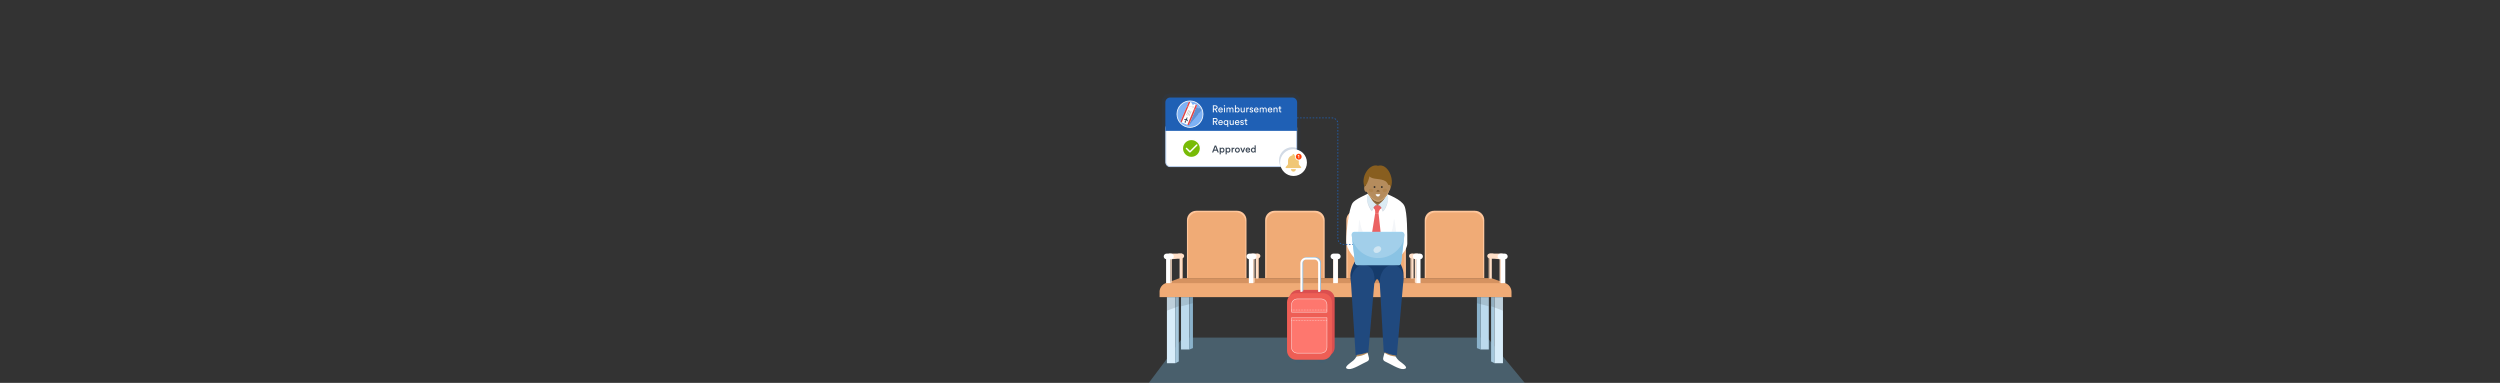 <?xml version="1.0" encoding="utf-8"?>
<!-- Generator: Adobe Illustrator 25.4.1, SVG Export Plug-In . SVG Version: 6.00 Build 0)  -->
<svg version="1.1" id="Layer_1" xmlns="http://www.w3.org/2000/svg" xmlns:xlink="http://www.w3.org/1999/xlink" x="0px" y="0px"
	 viewBox="0 0 6340 971" style="enable-background:new 0 0 6340 971;" xml:space="preserve">
<rect x="0" y="0" width="6340" height="971" fill="#333333" stroke="none"/>
<style type="text/css">
	.st0{fill:#618DA7;fill-opacity:0.5;}
	.st1{fill:#F0AB76;}
	.st2{fill:#FFC69B;}
	.st3{fill:#D8EDFA;}
	.st4{fill:#BCDAED;}
	.st5{fill:#A6C8DD;}
	.st6{fill:#8AB2CB;}
	.st7{fill:#D59260;}
	.st8{fill:#FFFFFF;}
	.st9{fill:#FFDFC7;}
	.st10{fill:#FFCFAB;}
	.st11{opacity:0.15;fill:#2C2C2C;enable-background:new    ;}
	.st12{fill:#455F6F;}
	.st13{fill:#20497E;fill-opacity:0.1;}
	.st14{fill:#DB4F4F;}
	.st15{fill:#EE5E55;}
	.st16{fill:none;stroke:#9ABCD5;stroke-width:5;}
	.st17{fill:none;stroke:#FFFFFF;stroke-width:5;}
	.st18{fill:#FFFFFF;stroke:#BDD4F3;stroke-width:2.483;}
	.st19{fill:#1F60B5;}
	.st20{fill:#3A4654;}
	.st21{fill:#153B6B;}
	.st22{fill:#B58C5D;}
	.st23{fill:#20497E;}
	.st24{fill:#EB6262;}
	.st25{fill:#976D3C;}
	.st26{fill:#BDD4E1;}
	.st27{fill:#153B6B;fill-opacity:0.2;}
	.st28{fill:#DBEBF4;}
	.st29{fill:#2B2B2B;fill-opacity:0.2;}
	.st30{fill-rule:evenodd;clip-rule:evenodd;fill:#C8A071;}
	.st31{fill:#886338;}
	.st32{fill:#885E1F;}
	.st33{fill:#232323;}
	.st34{fill:#B18550;}
	.st35{fill:#20497E;fill-opacity:5.000000e-02;}
	.st36{fill:none;stroke:#1F60B5;stroke-width:2;stroke-dasharray:4,4;}
	.st37{fill:#9ED7F8;}
	.st38{fill:#8AC3E4;}
	.st39{opacity:0.5;fill:#FAFAFA;enable-background:new    ;}
	.st40{fill:none;stroke:#FFFFFF;stroke-width:0.2;}
	.st41{fill:#FE776E;stroke:#FFFFFF;stroke-linejoin:round;}
	.st42{fill:none;stroke:#FFFFFF;stroke-dasharray:2,2;}
	.st43{fill:#7EB2F5;stroke:#FFFFFF;stroke-width:2;}
	.st44{opacity:0.3;clip-path:url(#SVGID_00000044870959028287514620000014605620126023035298_);}
	.st45{fill-rule:evenodd;clip-rule:evenodd;fill:#134484;}
	.st46{fill:#20497E;fill-opacity:0.2;}
	.st47{fill:#78BB07;stroke:#FFFFFF;stroke-width:3.724;}
	.st48{clip-path:url(#SVGID_00000052803923173631561640000017587030212821462710_);}
	.st49{fill-rule:evenodd;clip-rule:evenodd;fill:#F0C776;}
	.st50{fill:#FF3D00;}
	.st51{fill-rule:evenodd;clip-rule:evenodd;fill:#FFFFFF;fill-opacity:0.21;}
	.st52{fill:none;stroke:#FFFFFF;stroke-width:3.724;stroke-linecap:round;stroke-linejoin:round;}
	.st53{fill-rule:evenodd;clip-rule:evenodd;fill:#FFFFFF;}
	.st54{fill-rule:evenodd;clip-rule:evenodd;fill:#DF4343;}
	.st55{fill-rule:evenodd;clip-rule:evenodd;fill:#E5E5E5;}
	.st56{fill-rule:evenodd;clip-rule:evenodd;fill:#203852;}
	.st57{fill-rule:evenodd;clip-rule:evenodd;fill:#B2B2B2;}
</style>
<path class="st0" d="M2913.5,970.9l85.9-114.8h772.4l94.9,114.8H2913.5z"/>
<path class="st1" d="M2940.6,740.3c0-13.1,10.6-23.7,23.7-23.7h845.2c13.1,0,23.7,10.6,23.7,23.7v13.3h-892.5V740.3z"/>
<path class="st2" d="M3010.1,558.2c0-13.1,10.6-23.7,23.7-23.7h103.6c13.1,0,23.7,10.6,23.7,23.7v147.1h-151V558.2z"/>
<path class="st2" d="M3208.4,558.2c0-13.1,10.6-23.7,23.7-23.7h103.6c13.1,0,23.7,10.6,23.7,23.7v147.1h-151V558.2z"/>
<path class="st2" d="M3414.3,558.2c0-13.1,10.6-23.7,23.7-23.7h103.6c13.1,0,23.7,10.6,23.7,23.7v147.1h-151V558.2z"/>
<path class="st2" d="M3613.1,558.2c0-13.1,10.6-23.7,23.7-23.7h103.6c13.1,0,23.7,10.6,23.7,23.7v147.1h-151V558.2z"/>
<path class="st1" d="M3013.4,562.4c0-13.1,10.6-23.7,23.7-23.7h97.1c13.1,0,23.7,10.6,23.7,23.7v142.9h-144.4V562.4z"/>
<path class="st1" d="M3013.4,562.4c0-13.1,10.6-23.7,23.7-23.7h97.1c13.1,0,23.7,10.6,23.7,23.7v142.9h-144.4V562.4z"/>
<path class="st1" d="M3211.7,562.4c0-13.1,10.6-23.7,23.7-23.7h97.1c13.1,0,23.7,10.6,23.7,23.7v142.9h-144.4V562.4z"/>
<path class="st1" d="M3417.6,562.4c0-13.1,10.6-23.7,23.7-23.7h97.1c13.1,0,23.7,10.6,23.7,23.7v142.9h-144.4V562.4z"/>
<path class="st1" d="M3616.4,562.4c0-13.1,10.6-23.7,23.7-23.7h97.1c13.1,0,23.7,10.6,23.7,23.7v142.9h-144.4V562.4z"/>
<rect x="2959.3" y="753.6" class="st3" width="21.2" height="167.5"/>
<rect x="2995.1" y="753.6" class="st4" width="21.2" height="132.7"/>
<rect x="3754.4" y="753.6" class="st4" width="21.2" height="132.7"/>
<path class="st5" d="M2980.5,753.6h8.9v163.1l-8.9,4.5V753.6z"/>
<path class="st6" d="M3016.4,753.6h8.9v129.2l-8.9,3.5V753.6z"/>
<path class="st6" d="M3754.4,753.6h-8.9v129.2l8.9,3.5V753.6z"/>
<path class="st5" d="M3790.3,753.6h-8.9v163.1l8.9,4.5V753.6z"/>
<rect x="3790.3" y="753.6" class="st3" width="21.2" height="167.5"/>
<path class="st7" d="M3817.6,718.1l-35.2-12.7h-790.9l-34.9,12.7H3817.6z"/>
<rect x="2957.2" y="645.2" class="st8" width="11" height="72.9"/>
<path class="st9" d="M2968.2,645.2h3.4v71.2l-3.4,1.7V645.2z"/>
<rect x="2991.4" y="646.1" class="st9" width="6.1" height="60.5"/>
<path class="st10" d="M2997.5,646.1h1.8v59.3l-1.8,1.2V646.1z"/>
<path class="st9" d="M2964,643.2h33.5v12l-29.3,2.4L2964,643.2z"/>
<path class="st8" d="M2958.3,643.2h11.4c3.9,0,7.1,3.2,7.1,7.1v0c0,3.9-3.2,7.1-7.1,7.1h-11.4c-3.9,0-7.1-3.2-7.1-7.1v0
	C2951.2,646.4,2954.4,643.2,2958.3,643.2z"/>
<path class="st9" d="M2989.4,643.2h7.6c3.3,0,6,2.7,6,6l0,0c0,3.3-2.7,6-6,6h-7.6c-3.3,0-6-2.7-6-6l0,0
	C2983.4,645.9,2986.1,643.2,2989.4,643.2z"/>
<rect x="3167.1" y="645.2" class="st8" width="11" height="72.9"/>
<path class="st9" d="M3178.1,645.2h3.4v71.2l-3.4,1.7V645.2z"/>
<rect x="3184.6" y="646.1" class="st9" width="6.1" height="60.5"/>
<path class="st10" d="M3190.8,646.1h1.8v59.3l-1.8,1.2V646.1z"/>
<path class="st9" d="M3173.9,643.2h15.5v12l-13.5,2.4L3173.9,643.2z"/>
<path class="st9" d="M3189.6,643.2h0.7c3.3,0,6,2.7,6,6l0,0c0,3.3-2.7,6-6,6h-0.7c-3.3,0-6-2.7-6-6l0,0
	C3183.6,645.9,3186.2,643.2,3189.6,643.2z"/>
<path class="st8" d="M3168.2,643.2h11.4c3.9,0,7.1,3.2,7.1,7.1v0c0,3.9-3.2,7.1-7.1,7.1h-11.4c-3.9,0-7.1-3.2-7.1-7.1v0
	C3161.1,646.4,3164.3,643.2,3168.2,643.2z"/>
<path class="st9" d="M3380.8,645.2h12.5v71.2l-12.5,1.7V645.2z"/>
<rect x="3381.6" y="645.2" class="st8" width="11" height="72.9"/>
<path class="st8" d="M3381.4,643.2h11.4c3.9,0,7.1,3.2,7.1,7.1v0c0,3.9-3.2,7.1-7.1,7.1h-11.4c-3.9,0-7.1-3.2-7.1-7.1v0
	C3374.3,646.4,3377.5,643.2,3381.4,643.2z"/>
<rect x="3591.4" y="645.2" class="st8" width="11" height="72.9"/>
<path class="st9" d="M3591.4,645.2h-3.4v71.2l3.4,1.7V645.2z"/>
<rect x="3578.8" y="646.1" class="st9" width="6.1" height="60.5"/>
<path class="st10" d="M3578.8,646.1h-1.8v59.3l1.8,1.2V646.1z"/>
<path class="st9" d="M3595.7,643.2h-15.5v12l13.5,2.4L3595.7,643.2z"/>
<path class="st9" d="M3580,643.2h-0.7c-3.3,0-6,2.7-6,6l0,0c0,3.3,2.7,6,6,6h0.7c3.3,0,6-2.7,6-6l0,0
	C3586,645.9,3583.3,643.2,3580,643.2z"/>
<path class="st8" d="M3601.3,643.2H3590c-3.9,0-7.1,3.2-7.1,7.1v0c0,3.9,3.2,7.1,7.1,7.1h11.4c3.9,0,7.1-3.2,7.1-7.1v0
	C3608.4,646.4,3605.3,643.2,3601.3,643.2z"/>
<rect x="3806.4" y="645.2" class="st8" width="11" height="72.9"/>
<path class="st9" d="M3806.4,645.2h-3.4v71.2l3.4,1.7V645.2z"/>
<rect x="3777.1" y="646.1" class="st9" width="6.1" height="60.5"/>
<path class="st10" d="M3777.1,646.1h-1.8v59.3l1.8,1.2V646.1z"/>
<path class="st9" d="M3810.7,643.2h-33.5v12l29.3,2.4L3810.7,643.2z"/>
<path class="st8" d="M3816.3,643.2H3805c-3.9,0-7.1,3.2-7.1,7.1v0c0,3.9,3.2,7.1,7.1,7.1h11.4c3.9,0,7.1-3.2,7.1-7.1v0
	C3823.4,646.4,3820.3,643.2,3816.3,643.2z"/>
<path class="st9" d="M3785.3,643.2h-7.6c-3.3,0-6,2.7-6,6l0,0c0,3.3,2.7,6,6,6h7.6c3.3,0,6-2.7,6-6l0,0
	C3791.3,645.9,3788.6,643.2,3785.3,643.2z"/>
<path class="st11" d="M2959.2,753.6h30.2v22.9l-30.2,11.4V753.6z"/>
<path class="st11" d="M3811.5,753.6h-30.2v22.9l30.2,11.4V753.6z"/>
<path class="st11" d="M2995.1,753.6h30.1V769l-30.1,7.8V753.6z"/>
<path class="st11" d="M3775.6,753.6h-30.1V769l30.1,7.8V753.6z"/>
<circle class="st12" cx="3352.3" cy="908.2" r="12.2"/>
<path class="st13" d="M2965.8,237.3h313.3c10.3,0,18.6,8.3,18.6,18.6v137.8c0,10.3-8.3,18.6-18.6,18.6h-313.3
	c-10.3,0-18.6-8.3-18.6-18.6V255.9C2947.2,245.6,2955.6,237.3,2965.8,237.3z"/>
<circle class="st12" cx="3294.2" cy="908.2" r="12.2"/>
<path class="st14" d="M3361.7,735.1h-69.1c-12.7,0-23,10.3-23,23v122.8c0,12.7,10.3,23,23,23h69.1c12.7,0,23-10.3,23-23V758.1
	C3384.7,745.4,3374.4,735.1,3361.7,735.1z"/>
<path class="st15" d="M3354.8,743.5h-67.9c-12.7,0-23,10.3-23,23v122.8c0,12.7,10.3,23,23,23h67.9c12.7,0,23-10.3,23-23V766.5
	C3377.8,753.8,3367.5,743.5,3354.8,743.5z"/>
<path class="st16" d="M3302.6,738.5V666c0-6.5,5.3-11.8,11.8-11.8h21.4c6.5,0,11.8,5.3,11.8,11.8v72.5"/>
<path class="st17" d="M3300.3,740.1v-72.5c0-6.5,5.3-11.8,11.8-11.8h21.4c6.5,0,11.8,5.3,11.8,11.8v72.5"/>
<path class="st18" d="M2967.7,313.9h309.4c6.2,0,11.2,5,11.2,11.2v86.2c0,6.2-5,11.2-11.2,11.2h-309.4c-6.2,0-11.2-5-11.2-11.2
	v-86.2C2956.6,318.9,2961.6,313.9,2967.7,313.9z"/>
<path class="st19" d="M2955.3,259.7c0-6.9,5.6-12.4,12.4-12.4h309.4c6.9,0,12.4,5.6,12.4,12.4v72.2h-334.2V259.7z"/>
<path class="st8" d="M3084.9,284.9h2.9l-4.2-7.4c2.7-0.5,4.3-2.5,4.3-5c0-2.9-2.1-5.3-5.4-5.3h-6.7v17.7h2.5v-7.2h2.7L3084.9,284.9z
	 M3078.2,275.5v-6.1h3.8c2,0,3.4,1.2,3.4,3.1c0,1.8-1.4,3-3.4,3H3078.2z M3092,277.7c0.1-1.5,1.3-3.1,3.3-3.1c2.1,0,3.2,1.4,3.3,3.1
	H3092z M3098.9,280.8c-0.4,1.4-1.4,2.4-3.4,2.4c-2,0-3.6-1.5-3.6-3.6h9.1c0-0.2,0.1-0.5,0.1-0.8c0-3.8-2.1-6.3-5.8-6.3
	c-3,0-5.8,2.6-5.8,6.4c0,4.1,2.8,6.4,6.1,6.4c2.8,0,4.7-1.7,5.4-3.8L3098.9,280.8z M3106.4,284.9v-12h-2.3v12H3106.4z M3103.5,268.4
	c0,0.9,0.8,1.7,1.7,1.7c0.9,0,1.7-0.8,1.7-1.7c0-1-0.8-1.7-1.7-1.7C3104.3,266.7,3103.5,267.4,3103.5,268.4z M3112.7,284.9v-7.2
	c0-1.8,1.1-3,2.8-3c1.8,0,2.6,1.2,2.6,2.8v7.5h2.3v-7.3c0-1.7,1.1-3,2.8-3c1.8,0,2.6,1.2,2.6,2.8v7.5h2.3v-7.8
	c0-3.1-2.1-4.6-4.2-4.6c-1.5,0-3.1,0.6-4,2.3c-0.7-1.6-2.1-2.3-3.6-2.3c-1.4,0-2.9,0.6-3.6,2v-1.6h-2.2v12H3112.7z M3134.1,284.9
	v-1.8c0.8,1.3,2.1,2.1,3.9,2.1c3.6,0,5.6-2.8,5.6-6.4c0-3.5-1.9-6.3-5.5-6.3c-2,0-3.4,1-4,2.1v-7.8h-2.3v18.1H3134.1z M3141.2,278.9
	c0,2.6-1.4,4.3-3.6,4.3c-2.1,0-3.6-1.7-3.6-4.3s1.5-4.2,3.6-4.2C3139.8,274.6,3141.2,276.3,3141.2,278.9z M3154.4,283.5
	c0,0.5,0.1,1.2,0.1,1.4h2.2c-0.1-0.4-0.1-1.3-0.1-2.2v-9.8h-2.3v7.2c0,1.8-0.9,3.1-2.9,3.1c-2,0-2.7-1.5-2.7-3.1v-7.2h-2.3v7.6
	c0,2.7,1.7,4.8,4.5,4.8C3152.3,285.3,3153.8,284.7,3154.4,283.5z M3167.3,272.8c-0.1,0-0.4-0.1-0.8-0.1c-1.2,0-2.7,0.4-3.6,2.3v-2.1
	h-2.3v12h2.4v-6c0-2.6,1.3-3.7,3.3-3.7c0.3,0,0.7,0,1,0.1V272.8z M3168.7,281.8c0.2,1.4,1.6,3.5,4.9,3.5c3,0,4.4-2,4.4-3.7
	c0-1.8-1.1-3.1-3.3-3.6l-1.9-0.4c-0.9-0.2-1.4-0.7-1.4-1.5c0-0.8,0.8-1.6,2-1.6c1.9,0,2.4,1.4,2.5,2l2.1-0.8
	c-0.2-1.1-1.3-3.2-4.6-3.2c-2.4,0-4.3,1.8-4.3,3.8c0,1.7,1.1,3,3,3.4l2,0.4c1,0.2,1.6,0.8,1.6,1.6c0,0.8-0.7,1.6-2.1,1.6
	c-1.7,0-2.6-1-2.8-2.2L3168.7,281.8z M3182.5,277.7c0.1-1.5,1.3-3.1,3.3-3.1c2.1,0,3.2,1.4,3.3,3.1H3182.5z M3189.5,280.8
	c-0.4,1.4-1.4,2.4-3.4,2.4c-2,0-3.6-1.5-3.6-3.6h9.1c0-0.2,0.1-0.5,0.1-0.8c0-3.8-2.1-6.3-5.8-6.3c-3,0-5.8,2.6-5.8,6.4
	c0,4.1,2.8,6.4,6.1,6.4c2.8,0,4.7-1.7,5.4-3.8L3189.5,280.8z M3196.9,284.9v-7.2c0-1.8,1.1-3,2.8-3c1.8,0,2.6,1.2,2.6,2.8v7.5h2.4
	v-7.3c0-1.7,1.1-3,2.8-3c1.8,0,2.5,1.2,2.5,2.8v7.5h2.3v-7.8c0-3.1-2.1-4.6-4.1-4.6c-1.5,0-3.1,0.6-4,2.3c-0.7-1.6-2.1-2.3-3.6-2.3
	c-1.4,0-2.9,0.6-3.6,2v-1.6h-2.2v12H3196.9z M3217.5,277.7c0.1-1.5,1.3-3.1,3.3-3.1c2.1,0,3.2,1.4,3.3,3.1H3217.5z M3224.4,280.8
	c-0.4,1.4-1.4,2.4-3.4,2.4c-2,0-3.6-1.5-3.6-3.6h9.1c0-0.2,0.1-0.5,0.1-0.8c0-3.8-2.1-6.3-5.8-6.3c-3,0-5.8,2.6-5.8,6.4
	c0,4.1,2.8,6.4,6.1,6.4c2.8,0,4.7-1.7,5.4-3.8L3224.4,280.8z M3231.9,278c0-1.8,1-3.3,2.8-3.3c2.1,0,2.8,1.4,2.8,3v7.2h2.4v-7.6
	c0-2.7-1.4-4.8-4.3-4.8c-1.4,0-2.8,0.6-3.7,2.1v-1.7h-2.3v12h2.3V278z M3246.7,269.1h-2.1v1.9c0,1.1-0.6,1.9-1.9,1.9h-0.6v2.1h2.3
	v6.6c0,2.2,1.3,3.4,3.4,3.4c0.8,0,1.4-0.1,1.6-0.2v-2c-0.2,0-0.6,0.1-0.9,0.1c-1.2,0-1.7-0.5-1.7-1.6V275h2.6v-2.1h-2.6V269.1z
	 M3084.9,316.9h2.9l-4.2-7.4c2.7-0.5,4.3-2.5,4.3-5c0-2.9-2.1-5.3-5.4-5.3h-6.7v17.7h2.5v-7.2h2.7L3084.9,316.9z M3078.2,307.5v-6.1
	h3.8c2,0,3.4,1.2,3.4,3.1c0,1.8-1.4,3-3.4,3H3078.2z M3092,309.7c0.1-1.5,1.3-3.1,3.3-3.1c2.1,0,3.2,1.4,3.3,3.1H3092z
	 M3098.9,312.8c-0.4,1.4-1.4,2.4-3.4,2.4c-2,0-3.6-1.5-3.6-3.6h9.1c0-0.2,0.1-0.5,0.1-0.8c0-3.8-2.1-6.3-5.8-6.3
	c-3,0-5.8,2.6-5.8,6.4c0,4.1,2.8,6.4,6.1,6.4c2.8,0,4.7-1.7,5.4-3.8L3098.9,312.8z M3114.8,321.7v-16.8h-2.3v1.9
	c-0.5-1.1-1.8-2.1-3.9-2.1c-3.5,0-5.6,2.9-5.6,6.3c0,3.5,2.2,6.4,5.7,6.4c1.8,0,3.1-0.8,3.8-2v6.4H3114.8z M3105.4,310.9
	c0-2.5,1.4-4.2,3.5-4.2c2.1,0,3.6,1.7,3.6,4.2s-1.4,4.3-3.6,4.3C3106.8,315.2,3105.4,313.4,3105.4,310.9z M3126.5,315.5
	c0,0.5,0.1,1.2,0.1,1.4h2.2c-0.1-0.4-0.1-1.3-0.1-2.2v-9.8h-2.3v7.2c0,1.8-1,3.1-2.9,3.1c-2,0-2.7-1.5-2.7-3.1v-7.2h-2.4v7.6
	c0,2.7,1.7,4.8,4.5,4.8C3124.3,317.3,3125.8,316.7,3126.5,315.5z M3134.1,309.7c0.1-1.5,1.3-3.1,3.3-3.1c2.1,0,3.2,1.4,3.3,3.1
	H3134.1z M3141.1,312.8c-0.4,1.4-1.4,2.4-3.4,2.4c-2,0-3.6-1.5-3.6-3.6h9.1c0-0.2,0-0.5,0-0.8c0-3.8-2.1-6.3-5.8-6.3
	c-3,0-5.8,2.6-5.8,6.4c0,4.1,2.8,6.4,6,6.4c2.8,0,4.7-1.7,5.4-3.8L3141.1,312.8z M3145,313.8c0.2,1.4,1.6,3.5,4.9,3.5
	c3,0,4.4-2,4.4-3.7c0-1.8-1.2-3.1-3.3-3.6l-1.9-0.4c-0.9-0.2-1.4-0.7-1.4-1.5c0-0.8,0.8-1.6,2-1.6c1.9,0,2.4,1.4,2.5,2l2.1-0.8
	c-0.2-1.1-1.3-3.2-4.6-3.2c-2.3,0-4.3,1.8-4.3,3.8c0,1.7,1.1,3,3,3.4l2.1,0.4c1,0.2,1.6,0.8,1.6,1.6c0,0.8-0.7,1.6-2.1,1.6
	c-1.7,0-2.6-1-2.8-2.2L3145,313.8z M3160.6,301.1h-2.2v1.9c0,1.1-0.6,1.9-1.8,1.9h-0.7v2.1h2.3v6.6c0,2.2,1.3,3.4,3.4,3.4
	c0.8,0,1.4-0.1,1.6-0.2v-2c-0.2,0-0.6,0.1-0.9,0.1c-1.2,0-1.7-0.5-1.7-1.6V307h2.6v-2.1h-2.6V301.1z"/>
<path class="st20" d="M3087.7,386.7h3.3l-6.9-17.7h-3.5l-6.9,17.7h3.2l1.7-4.5h7.5L3087.7,386.7z M3082.3,372.2l2.7,7.2h-5.4
	L3082.3,372.2z M3095.9,391.5v-6.1c0.6,0.9,1.9,1.7,3.7,1.7c3.5,0,5.7-2.8,5.7-6.4c0-3.6-2-6.4-5.6-6.4c-1.9,0-3.3,0.9-3.9,1.9v-1.7
	h-2.8v16.9H3095.9z M3102.5,380.6c0,2.3-1.3,3.8-3.3,3.8c-1.9,0-3.3-1.5-3.3-3.8c0-2.3,1.4-3.8,3.3-3.8
	C3101.1,376.8,3102.5,378.3,3102.5,380.6z M3111,391.5v-6.1c0.6,0.9,1.9,1.7,3.7,1.7c3.5,0,5.7-2.8,5.7-6.4c0-3.6-2-6.4-5.6-6.4
	c-1.9,0-3.3,0.9-3.9,1.9v-1.7h-2.8v16.9H3111z M3117.6,380.6c0,2.3-1.4,3.8-3.3,3.8c-1.9,0-3.3-1.5-3.3-3.8c0-2.3,1.4-3.8,3.3-3.8
	C3116.2,376.8,3117.6,378.3,3117.6,380.6z M3130.4,374.5c-0.1,0-0.4-0.1-0.8-0.1c-1.6,0-3,0.8-3.5,2.1v-2h-2.8v12.2h2.9v-5.8
	c0-2.3,1-3.6,3.3-3.6c0.3,0,0.6,0,1,0.1V374.5z M3138,384.5c-1.8,0-3.4-1.4-3.4-3.9s1.6-3.8,3.4-3.8c1.8,0,3.4,1.3,3.4,3.8
	C3141.4,383.2,3139.8,384.5,3138,384.5z M3138,374.2c-3.6,0-6.3,2.7-6.3,6.5c0,3.8,2.7,6.5,6.3,6.5c3.6,0,6.3-2.7,6.3-6.5
	C3144.3,376.9,3141.7,374.2,3138,374.2z M3157.8,374.5h-3.1l-3.1,8.7l-3.2-8.7h-3.2l5,12.2h2.9L3157.8,374.5z M3161.6,379.3
	c0.1-1.3,1.1-2.7,3-2.7c2,0,2.9,1.3,3,2.7H3161.6z M3167.9,382.5c-0.4,1.2-1.3,2.1-3.1,2.1c-1.8,0-3.2-1.3-3.3-3.2h8.9
	c0,0,0.1-0.4,0.1-0.9c0-3.9-2.2-6.3-5.9-6.3c-3.1,0-5.9,2.6-5.9,6.4c0,4.1,2.9,6.5,6.2,6.5c2.9,0,4.8-1.7,5.5-3.9L3167.9,382.5z
	 M3175.2,380.6c0-2.3,1.4-3.8,3.3-3.8s3.2,1.5,3.2,3.8c0,2.3-1.3,3.9-3.2,3.9C3176.5,384.5,3175.2,382.9,3175.2,380.6z
	 M3184.5,368.6h-2.8v7.4c-0.4-0.8-1.4-1.8-3.6-1.8c-3.4,0-5.8,2.9-5.8,6.4c0,3.7,2.3,6.4,5.8,6.4c1.7,0,3-0.9,3.6-1.9
	c0,0.5,0.1,1.3,0.1,1.6h2.8c0-0.2-0.1-1.1-0.1-2.2V368.6z"/>
<path class="st21" d="M3425.2,691.5c2.7-13.7,6.2-21.5,15.2-35.1l108,5.4c1.1,3.7,7.1,13.5,9.4,22.5c2.5,9.7,1.6,21.9,0.4,33.9
	h-59.3l-3.7-8.2c-0.5-1.1-1.6-1.8-2.8-1.8c-1.1,0-2.2,0.6-2.7,1.6l-4.6,8.4h-58.7C3426.5,718.3,3423.2,701.8,3425.2,691.5z"/>
<path class="st22" d="M3511.1,866.4l29.3-1.1l-1.7,40.8c-14.2,4.5-13.1-1.8-26.6-5.5L3511.1,866.4z"/>
<path class="st22" d="M3468.4,866.4l-29.3-1.1l1.7,40.8c14.2,4.5,13.1-1.8,26.6-5.5L3468.4,866.4z"/>
<path class="st23" d="M3509.1,891.8l-10-173.3c-1.3-22.4,11.7-47.9,34.1-46.1c21.5,1.7,27.2,23,25.3,44.6l-16.1,184.2
	C3528.2,901.1,3514.4,895.4,3509.1,891.8z"/>
<path class="st23" d="M3437.9,900.5l-11.7-181.9c-1.4-22.5,11.5-48.1,34-46.3c21.4,1.7,27,23,25.2,44.4l-15.3,176
	C3455.8,898.1,3449.1,898.8,3437.9,900.5z"/>
<path class="st8" d="M3414.1,611.8c0,19.9,20.3,44.5,28.4,48.9h88.4c15.1-1.5,38-25.4,38-43.5c0-22.4,0.2-78.6-7.3-95
	c-7.5-16.4-40.9-28.8-51.9-33l-36.4,0c-7.9,3.7-37.9,16.7-43.4,25.9C3421,529.9,3414.1,583.9,3414.1,611.8z"/>
<path class="st24" d="M3503.7,611.4l-7.7-70.7l-8.5-0.3l-11.5,71H3503.7z"/>
<ellipse class="st25" cx="3494.3" cy="502.1" rx="23.3" ry="17.2"/>
<path class="st25" d="M3493.6,525.6l-4.3-7.5l9.5,0.2l-3.8,7.5L3493.6,525.6z"/>
<path class="st26" d="M3491.6,526.1l4.3-7.3l3.9,2.8l-5.9,4.5H3491.6z"/>
<path class="st26" d="M3486.8,520.8l3.7-2.4l4.1,7.7h-2.1L3486.8,520.8z"/>
<path class="st24" d="M3493.2,520.5c1.8,0,5,0.4,6.7,1.4l4.4,4.6c-2,2.1-7.7,5.1-11.5,5.1c-3.5,0-9.1-4-10.4-5.5l3.3-4.8
	C3487,520.5,3490.8,520.5,3493.2,520.5z"/>
<path class="st24" d="M3486.8,532c-1-2.2-2.1-3.4-4.1-5.7l20.4,1.2c-2,1.8-3.2,3-4.2,4.5c-1.9,2.9-2.9,6.6-2.9,8.8l-8.5-0.4
	C3487.5,538.4,3487.5,533.6,3486.8,532z"/>
<path class="st27" d="M3520,507.8c0.4-3-0.2-8.8-0.5-11.4l-23.7,22.4l-1,1.8c1.6,0,4.1,1.9,6.1,4.4c1.9,2.3,4.6,8.3,5.9,11.7
	c1.5-1.1,4.9-5,7.4-10C3517.4,520.5,3519.6,511.5,3520,507.8z"/>
<path class="st27" d="M3466.6,507.8c-0.4-3,0.3-9.2,1.3-11.6l9.1,15.7l13.5,6.5l1.2,2.2c-1.6,0-4,2-6,4.5c-1.9,2.3-4.8,7.4-6.5,10.7
	c-1.8-1.4-4.3-4.8-6.8-9.7C3469.2,519.8,3467.1,511.5,3466.6,507.8z"/>
<path class="st28" d="M3507.3,532.8c-3.1-6.1-5.4-10.1-11.4-14c12.3-9.6,16.2-15,21.7-30.3c0.1,2.7,4.2,12.2,2.2,19.6
	c-1.4,5.2-6.9,20.2-11.1,25C3508.3,533.6,3507.6,533.4,3507.3,532.8z"/>
<path class="st28" d="M3479.6,531.3c3.3-5.2,5.3-8.5,10.9-12.9c-13.8-10.3-13-16.7-20.8-29.9l0,0.1c-0.8,2.6-3.8,13.1-2.2,20.6
	c1.2,5.3,6.3,17,10.6,22.3C3478.5,531.9,3479.2,531.9,3479.6,531.3z"/>
<path class="st29" d="M3493.1,515.2c-5.9,0-14.5-9.9-17.1-14.6c-0.3-0.6,0.1-1.3,0.8-1.3l34.9-0.4c0.8,0,1.3,0.8,0.8,1.5
	C3508.5,506.2,3499.4,515.2,3493.1,515.2z"/>
<path class="st22" d="M3494.9,511.3c-12.7,0-27.1-17.9-29.1-30.2c-2.3-14.3-10.2-57.4,29.2-56.3c39.4,1.2,30.1,46,28.3,56.5
	C3521.7,491.5,3506.4,511.3,3494.9,511.3z"/>
<path class="st22" d="M3494.9,511.3c-12.7,0-27.1-17.9-29.1-30.2c-2.3-14.3-10.2-57.4,29.2-56.3c39.4,1.2,30.1,46,28.3,56.5
	C3521.7,491.5,3506.4,511.3,3494.9,511.3z"/>
<path class="st30" d="M3465.8,478.4c1.9,12.3,16.4,30.2,29.1,30.2c11.5,0,26.8-19.9,28.5-30c0.1-0.4,0.2-0.9,0.2-1.4
	c0.7-3.9,1.8-10.6,2-18c0.2,8.5-1.2,16.4-2,20.7c-0.1,0.5-0.2,1-0.2,1.4c-1.7,10.1-17,30-28.5,30c-12.7,0-27.1-17.9-29.1-30.2
	c-0.1-0.3-0.1-0.7-0.2-1.1c-0.8-5.2-2.1-13.4-2-21.9c0.1,7.5,1.3,14.5,2,19.2C3465.7,477.7,3465.8,478,3465.8,478.4z"/>
<path class="st31" d="M3498.1,486.3h-6.6c-0.6,0-1.1-0.5-0.9-1.1c0.6-1.7,2-3.5,4.2-3.5c2.2,0,3.5,1.8,4.1,3.3
	C3499.3,485.6,3498.8,486.3,3498.1,486.3z"/>
<path class="st32" d="M3514.3,460c-12.4-8.6-33.4-3.6-41.4-12.8c-3.3,16-9.7,23.7-9.7,23.7s3.4,1.2-1.8,5.3
	c-12.9-27.1,11.5-62.8,33.2-55.8c25.6-7.3,42.9,36.2,31.7,55.8C3520.6,475,3522.9,467.4,3514.3,460z"/>
<ellipse transform="matrix(0.155 -0.988 0.988 0.155 2504.023 3883.497)" class="st22" cx="3523.3" cy="477.2" rx="7.9" ry="4.7"/>
<ellipse transform="matrix(0.988 -0.155 0.155 0.988 -32.072 544.473)" class="st22" cx="3464" cy="477.2" rx="4.7" ry="7.9"/>
<ellipse class="st33" cx="3485.8" cy="474.3" rx="2.3" ry="2.2"/>
<ellipse class="st33" cx="3504.3" cy="474.3" rx="2.3" ry="2.2"/>
<path class="st8" d="M3499.5,492.2h-10.2c-0.6,0-1.1,0.5-0.9,1.1c0.7,2.4,2.8,5.6,6.2,5.5c3.3-0.1,5-3,5.9-5.3
	C3500.7,492.8,3500.2,492.2,3499.5,492.2z"/>
<path class="st31" d="M3500.4,493.4l-0.2-0.1l0,0L3500.4,493.4z M3494.6,498.7l0,0.2l0,0L3494.6,498.7z M3488.4,493.2l-0.2,0.1
	L3488.4,493.2z M3489.3,492.4h10.2v-0.5h-10.2V492.4z M3500.2,493.3c-0.9,2.2-2.5,5-5.6,5.1l0,0.5c3.4-0.1,5.2-3.2,6.1-5.4
	L3500.2,493.3z M3494.6,498.5c-1.6,0.1-2.9-0.7-3.9-1.7c-1-1-1.7-2.4-2-3.6l-0.5,0.1c0.4,1.2,1.1,2.7,2.1,3.8
	c1.1,1.1,2.5,1.9,4.3,1.9L3494.6,498.5z M3499.5,492.4c0.5,0,0.9,0.5,0.7,0.9l0.5,0.2c0.3-0.8-0.3-1.6-1.1-1.6V492.4z M3489.3,491.9
	c-0.7,0-1.3,0.6-1.1,1.4l0.5-0.1c-0.1-0.4,0.2-0.8,0.7-0.8V491.9z"/>
<ellipse transform="matrix(0.266 -0.964 0.964 0.266 2086.97 3705.659)" class="st34" cx="3476.3" cy="482.7" rx="4.3" ry="5.7"/>
<ellipse transform="matrix(0.964 -0.266 0.266 0.964 -2.199 950.806)" class="st34" cx="3511.8" cy="483.5" rx="5.7" ry="4.3"/>
<path class="st35" d="M3443.7,595.9l2.8-36c0.1-1.2,1.8-1.3,2-0.1c1.7,11.3,4.7,25.5,12.3,36.1h64.6c6.2-10.1,7.3-24.1,9.3-38.4
	c0.2-1.1,1.7-1.1,1.9,0l5.1,38.4h-16.3c-5.6,9.2-15.4,15.1-33.8,15.1c-14.9,0-24.5-6.3-30.9-15.1H3443.7z"/>
<path class="st36" d="M3289,299h88.8c8.3,0,15,6.7,15,15V605c0,8.3,6.7,15,15,15h35.8"/>
<path class="st37" d="M3436.2,665.6l-8.3-70.5c-0.4-3.8,2.5-7.2,6.4-7.2h120.6c3.9,0,6.8,3.4,6.4,7.2l-8.2,70.5
	c-0.4,3.2-3.1,5.7-6.4,5.7h-104.1C3439.4,671.3,3436.6,668.8,3436.2,665.6z"/>
<path class="st38" d="M3436.4,667.1l-8.3-70.5c-0.4-3.8,2.5-7.2,6.4-7.2h120.6c3.9,0,6.8,3.4,6.4,7.2l-8.2,70.5
	c-0.4,3.2-3.1,5.7-6.4,5.7h-104.1C3439.6,672.8,3436.8,670.3,3436.4,667.1z"/>
<ellipse transform="matrix(0.859 -0.511 0.511 0.859 168.18 1875.695)" class="st39" cx="3494.5" cy="632.1" rx="10.2" ry="7.8"/>
<path class="st40" d="M3495.9,518.9c1.6,0.8,5.5,4.4,7.4,6.8c1.5,1.8,2.9,4.7,3.8,7c0.3,0.6,1,0.8,1.5,0.3c2.3-2.5,4.5-7.2,5.9-10.3
	c1.9-4.5,5.3-13.8,5.8-17"/>
<path class="st40" d="M3490.5,518.5c-1.1,0.8-3.6,3-5,4.4c-1.3,1.3-4.1,5.6-6,8.4c-0.4,0.6-1.2,0.6-1.7,0c-0.6-1-1.5-2.2-2-3
	c-1-1.7-4.7-8.8-5.5-10.7c-0.8-1.9-2.9-7.9-3.3-10.5c-0.3-2.1,0.5-9.2,0.9-12.3"/>
<path class="st41" d="M3289.8,758.1h60.9c8,0,14.5,6.5,14.5,14.5v19h-89.9v-19C3275.3,764.6,3281.8,758.1,3289.8,758.1z"/>
<path class="st41" d="M3275.3,805.7h89.9V881c0,8-6.5,14.5-14.5,14.5h-60.9c-8,0-14.5-6.5-14.5-14.5V805.7z"/>
<path class="st42" d="M3274.8,786.2h90.9"/>
<path class="st42" d="M3274.8,812.2h90.9"/>
<path class="st43" d="M3017.8,323c18.2,0,33-15,33-33.5s-14.8-33.5-33-33.5s-33,15-33,33.5S2999.6,323,3017.8,323z"/>
<g>
	<defs>
		
			<rect id="SVGID_1_" x="2996.3" y="280.8" transform="matrix(0.637 -0.771 0.771 0.637 872.905 2436.32)" width="52.1" height="21.7"/>
	</defs>
	<clipPath id="SVGID_00000074405609381541868760000002359405627999617182_">
		<use xlink:href="#SVGID_1_"  style="overflow:visible;"/>
	</clipPath>
	<g style="opacity:0.3;clip-path:url(#SVGID_00000074405609381541868760000002359405627999617182_);">
		<path class="st45" d="M3012.5,317.3l-13.4-11.1c-0.4-0.4-0.7-0.9-0.8-1.5c-0.1-0.6,0.1-1.1,0.5-1.6l22.4-27.1
			c0.4-0.4,0.9-0.7,1.4-0.8c0.5-0.1,1.1,0.1,1.5,0.4l0.1,0c-0.4-0.4-0.7-0.9-0.8-1.4c-0.1-0.6,0.1-1.1,0.5-1.5l5.4-6.5
			c0.3-0.4,0.9-0.7,1.4-0.8c0.6-0.1,1.1,0.1,1.5,0.5l3.9,3.2c0.3,0.2,0.3,0.5,0.1,0.7c-0.4,0.7-0.5,1.5-0.3,2.2
			c0.2,0.8,0.6,1.4,1.2,1.9c0.6,0.5,1.4,0.8,2.1,0.8c0.8,0,1.5-0.3,2.1-0.8c0.2-0.2,0.5-0.2,0.8,0l3.6,3c0.4,0.4,0.7,0.9,0.8,1.4
			c0.1,0.6-0.1,1.1-0.5,1.5l-5.4,6.5c-0.4,0.4-0.9,0.7-1.4,0.8c-0.6,0.1-1.1-0.1-1.5-0.5l0.1,0c0.4,0.4,0.6,0.9,0.7,1.4
			c0,0.5-0.1,1.1-0.5,1.5l-22.4,27.1c-0.4,0.4-0.9,0.7-1.5,0.8C3013.5,317.8,3012.9,317.7,3012.5,317.3L3012.5,317.3z"/>
		<path class="st45" d="M3012.5,317.3l-1.1-0.9l33.2-40.2l1.2,1c0.4,0.4,0.7,0.9,0.8,1.4c0.1,0.6-0.1,1.1-0.5,1.5l-5.4,6.5
			c-0.3,0.4-0.9,0.7-1.4,0.8c-0.6,0.1-1.1-0.1-1.5-0.5l0.1,0.1c0.4,0.4,0.6,0.9,0.7,1.4c0,0.5-0.1,1.1-0.5,1.5l-22.4,27.1
			c-0.4,0.4-0.9,0.7-1.5,0.8C3013.5,317.8,3012.9,317.7,3012.5,317.3L3012.5,317.3z M3000.1,307l-1-0.8c-0.4-0.4-0.7-0.9-0.8-1.5
			c-0.1-0.6,0.1-1.1,0.5-1.6l22.4-27.1c0.4-0.4,0.9-0.7,1.4-0.8c0.5-0.1,1.1,0.1,1.5,0.4l0.1,0c-0.4-0.4-0.7-0.9-0.8-1.4
			c-0.1-0.6,0.1-1.1,0.5-1.5l5.4-6.5c0.3-0.4,0.9-0.7,1.4-0.8c0.6-0.1,1.1,0.1,1.5,0.5l1.1,0.9L3000.1,307z"/>
		<path class="st45" d="M3035.2,285.4l-2.3-1.9l0.4-0.5l2.3,1.9L3035.2,285.4z M3031.8,282.6l-2.3-1.9l0.4-0.5l2.3,1.9L3031.8,282.6
			z M3028.4,279.7l-2.3-1.9l0.4-0.5l2.3,1.9L3028.4,279.7z"/>
		<path class="st45" d="M3014.7,309l-2.1-3.7l-2.9,3.5l0.4,1.6l-0.6,0.7l-1.3-2l-2.2-0.9l0.6-0.7l1.6,0.1l2.9-3.5l-4.1-1.3l0.8-1
			l4.9,0.3l1.9-2.3c0.3-0.4,1-0.6,1.3-0.3l0.2,0.1c0.4,0.3,0.3,1,0,1.4l-1.9,2.3l1.2,4.8L3014.7,309z"/>
		<path class="st45" d="M3016.6,294.2l-0.9-0.7l8.4-10.2l0.9,0.7L3016.6,294.2z M3019.1,296.2l-0.9-0.7l8.4-10.2l0.9,0.7
			L3019.1,296.2z M3021.6,298.2l-0.9-0.7l8.4-10.2l0.9,0.7L3021.6,298.2z"/>
		<path class="st45" d="M3036.9,282.4l-1.2-1l0.7-0.9l1.2,1L3036.9,282.4z M3038.6,280.3l-1.2-1l0.7-0.9l1.2,1L3038.6,280.3z
			 M3034.8,280.6l-1.2-1l0.7-0.9l1.2,1L3034.8,280.6z M3036.4,278.5l-1.2-1l0.7-0.9l1.2,1L3036.4,278.5z M3032.4,278.6l-1.2-1
			l0.7-0.9l1.2,1L3032.4,278.6z M3029.9,276.6l-1.2-1l0.7-0.9l1.2,1L3029.9,276.6z"/>
	</g>
</g>
<circle class="st46" cx="3276.9" cy="406.6" r="33.3"/>
<circle class="st8" cx="3280.4" cy="412.3" r="34"/>
<circle class="st47" cx="3021.4" cy="376.5" r="23.1"/>
<g>
	<defs>
		<rect id="SVGID_00000066509791563130464590000001033511806249486467_" x="3260.4" y="389.3" width="41" height="46"/>
	</defs>
	<clipPath id="SVGID_00000088125726736627762970000007615420165252078987_">
		<use xlink:href="#SVGID_00000066509791563130464590000001033511806249486467_"  style="overflow:visible;"/>
	</clipPath>
	<g style="clip-path:url(#SVGID_00000088125726736627762970000007615420165252078987_);">
		<path class="st49" d="M3280.1,435.3c3.5,0,6.3-2.8,6.3-6.3h-12.6C3273.9,432.4,3276.7,435.3,3280.1,435.3z"/>
		<path class="st49" d="M3299.5,423.5l-4.6-5.2c-0.7-0.8-1.1-1.8-1.1-2.8V408c0-6.8-4.8-12.8-11.3-14v-1.2c0-0.6-0.3-1.3-0.7-1.7
			c-0.5-0.5-1.1-0.7-1.7-0.7c-0.6,0-1.2,0.3-1.7,0.7c-0.4,0.5-0.7,1.1-0.7,1.7v1.2c-6.4,1.1-11.3,6.8-11.3,13.6v7.8
			c0,1-0.4,2.1-1.1,2.8l-4.6,5.2c-1,1.1-0.2,2.8,1.3,2.8h36.1C3299.6,426.3,3300.4,424.6,3299.5,423.5z"/>
		<path class="st8" d="M3297.4,406.3c4.8-2.1,7.1-7.9,5-12.9c-2.1-5-7.7-7.3-12.5-5.1c-4.8,2.1-7,7.9-5,12.9
			C3287,406.1,3292.6,408.4,3297.4,406.3z"/>
		<path class="st50" d="M3300.9,398.5c0.6-4.1-2.1-8-6.1-8.6c-4-0.7-7.7,2.1-8.4,6.2c-0.6,4.1,2.1,8,6.1,8.6
			C3296.5,405.4,3300.2,402.6,3300.9,398.5z"/>
		<path class="st8" d="M3294.9,401.6h-1.8v-5.1l0-0.8l0-0.9c-0.3,0.3-0.5,0.5-0.6,0.6l-1,0.8l-0.9-1.1l2.7-2.2h1.5L3294.9,401.6z"/>
	</g>
</g>
<path class="st8" d="M3555.1,920.2c-5.7-4.4-10.2-6.7-15.8-16c-9.5-1.3-17.1-2.4-28.2-9.3c-0.8,2-2.2,8.2-3.3,12.5
	c-1.1,4.3,1,7.8,5.1,9.5c12,5.2,34.9,20.2,46.1,19.1C3573.1,934.7,3562.1,925.6,3555.1,920.2z"/>
<path class="st8" d="M3424.3,920.2c5.7-4.4,10.2-6.7,15.8-16c9.5-1.3,17.1-2.4,28.2-9.3c0.8,2,2.2,8.2,3.3,12.5s-1,7.8-5.1,9.5
	c-12,5.2-34.9,20.2-46.1,19.1C3406.4,934.7,3417.3,925.6,3424.3,920.2z"/>
<path class="st51" d="M3429.3,606.5l-1.2-9.9c-0.4-3.8,2.6-7.2,6.4-7.2h120.6c3.9,0,6.9,3.4,6.4,7.2l-1.2,10.7
	c-9.1,27.3-34.9,47.1-65.4,47.1C3464.2,654.3,3438.2,634.2,3429.3,606.5z"/>
<path class="st52" d="M3009,376.5l8.5,8.5c0.1,0.1,0.3,0.1,0.4,0l17.1-17.1"/>
<g>
	<path class="st53" d="M3012.5,317.1l-17.1-7.2c-1.2-0.5-1.7-1.8-1.2-3l14.5-34.7c0.5-1.1,1.7-1.7,2.9-1.3l0.1,0
		c-1.1-0.5-1.7-1.8-1.2-2.9l3.5-8.4c0.5-1.1,1.8-1.7,2.9-1.2l5,2.1c0.4,0.2,0.4,0.4,0.4,0.7c-0.1,0.7-0.1,1.4,0.2,2.1
		c0.8,1.8,2.8,2.7,4.7,2c0.7-0.3,1.2-0.7,1.6-1.3c0.2-0.3,0.4-0.4,0.8-0.2l4.6,1.9c1.1,0.5,1.7,1.8,1.2,2.9l-3.5,8.4
		c-0.5,1.1-1.8,1.7-2.9,1.2l0.1,0c1.1,0.5,1.6,1.8,1.1,2.9l-14.5,34.7C3015,317.1,3013.7,317.6,3012.5,317.1L3012.5,317.1z"/>
	<path class="st54" d="M3012.5,317.1l-1.4-0.6l21.5-51.4l1.5,0.6c1.1,0.5,1.7,1.8,1.2,2.9l-3.5,8.4c-0.5,1.1-1.8,1.7-2.9,1.2l0.1,0
		c1.1,0.5,1.6,1.8,1.1,2.9l-14.5,34.7C3015,317.1,3013.7,317.6,3012.5,317.1L3012.5,317.1z M2996.7,310.5l-1.3-0.5
		c-1.2-0.5-1.7-1.8-1.2-3l14.5-34.7c0.5-1.1,1.7-1.7,2.9-1.3l0.1,0c-1.1-0.5-1.7-1.8-1.2-2.9l3.5-8.4c0.5-1.1,1.8-1.7,2.9-1.2
		l1.3,0.6L2996.7,310.5L2996.7,310.5z"/>
	<path class="st55" d="M3025.9,277.4l-2.9-1.2l0.3-0.7l2.9,1.2L3025.9,277.4L3025.9,277.4z M3021.5,275.6l-2.9-1.2l0.3-0.7l2.9,1.2
		L3021.5,275.6L3021.5,275.6z M3017.2,273.7l-2.9-1.2l0.3-0.7l2.9,1.2L3017.2,273.7L3017.2,273.7z"/>
	<path class="st56" d="M3012.2,307.9l-3.3-3.2l-1.9,4.5l0.9,1.5l-0.4,1l-1.9-1.6l-2.5-0.2l0.4-1l1.7-0.4l1.9-4.5l-4.5-0.1l0.5-1.3
		l5.1-1.2l1.2-3c0.2-0.5,0.8-0.9,1.3-0.7l0.2,0.1c0.5,0.2,0.6,0.9,0.4,1.4l-1.2,2.9l2.7,4.5L3012.2,307.9L3012.2,307.9z"/>
	<path class="st57" d="M3009.6,292.3l-1.1-0.5l5.5-13l1.1,0.5L3009.6,292.3L3009.6,292.3z M3012.7,293.5l-1.1-0.5l5.5-13l1.1,0.5
		L3012.7,293.5L3012.7,293.5z M3015.9,294.8l-1.1-0.5l5.5-13l1.1,0.5L3015.9,294.8L3015.9,294.8z"/>
	<path class="st57" d="M3026.7,273.8l-1.5-0.6l0.5-1.1l1.5,0.6L3026.7,273.8L3026.7,273.8z M3027.7,271.1l-1.5-0.6l0.5-1.1l1.5,0.6
		L3027.7,271.1L3027.7,271.1z M3024,272.7l-1.5-0.6l0.5-1.1l1.5,0.6L3024,272.7L3024,272.7z M3025,270l-1.5-0.6l0.5-1.1l1.5,0.6
		L3025,270L3025,270z M3020.9,271.4l-1.5-0.6l0.5-1.1l1.5,0.6L3020.9,271.4L3020.9,271.4z M3017.8,270l-1.5-0.6l0.5-1.1l1.5,0.6
		L3017.8,270L3017.8,270z"/>
</g>
</svg>
